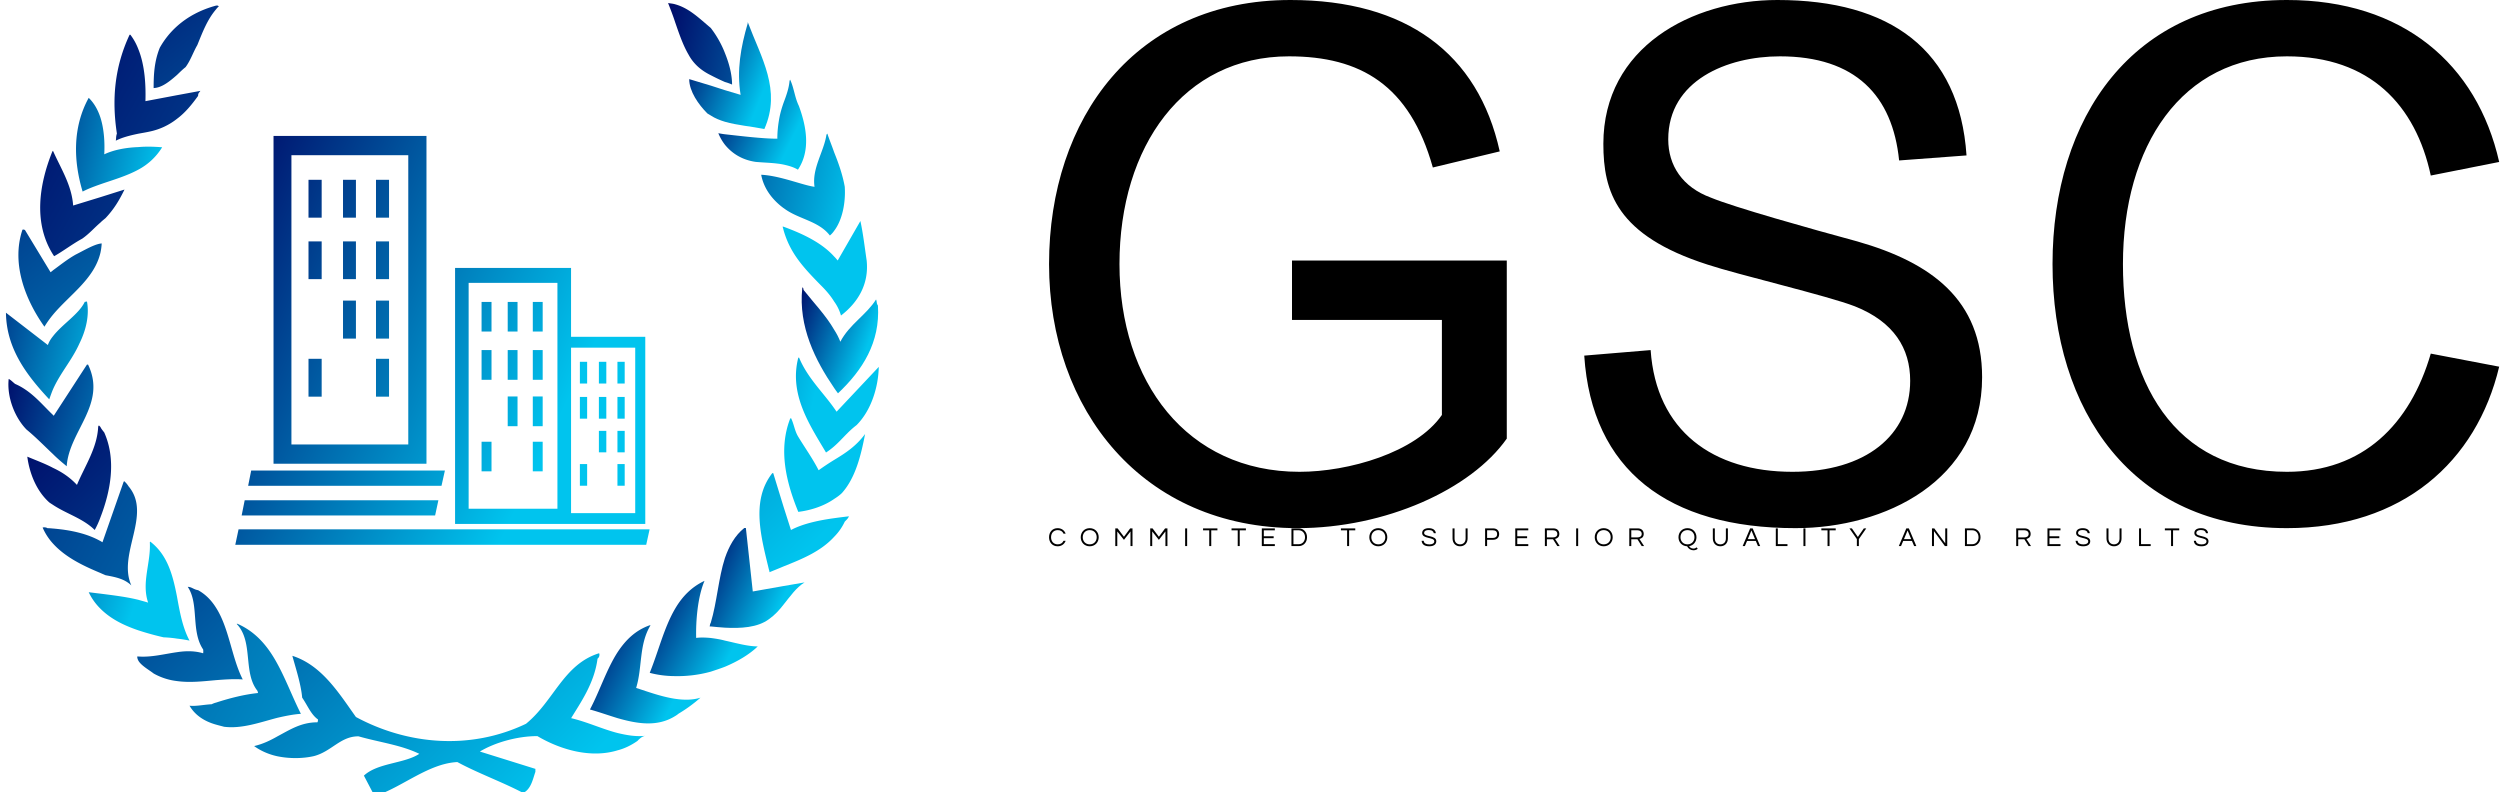 <svg xmlns="http://www.w3.org/2000/svg" data-v-423bf9ae="" viewBox="0 0 284 90" class="iconLeftSlogan"><g data-v-423bf9ae="" id="10520a2d-33ae-4957-9507-b8ab718c69a9" fill="#000000" transform="matrix(5.714,0,0,5.714,115.173,-1.2)"><path d="M2.10 5.46C2.10 3.12 3.37 1.33 5.47 1.33C6.89 1.33 7.87 1.90 8.33 3.54L9.66 3.22C9.23 1.27 7.80 0.21 5.50 0.21C2.42 0.21 0.70 2.56 0.70 5.46C0.70 8.36 2.56 10.71 5.64 10.71C7.39 10.71 9.09 9.94 9.80 8.93L9.80 5.39L5.53 5.39L5.53 6.57L8.51 6.57L8.51 8.46C7.99 9.21 6.65 9.59 5.68 9.59C3.44 9.59 2.10 7.80 2.10 5.46ZM11.34 7.28C11.49 9.56 13.01 10.71 15.54 10.71C17.32 10.71 19.25 9.77 19.25 7.71C19.25 6.17 18.24 5.43 16.77 5.01C15.81 4.75 14.32 4.33 13.86 4.14C13.29 3.93 13.01 3.50 13.01 2.98C13.01 1.81 14.18 1.33 15.23 1.33C16.73 1.33 17.47 2.11 17.60 3.40L18.94 3.30C18.80 1.20 17.42 0.21 15.18 0.21C13.48 0.21 11.72 1.15 11.72 3.07C11.72 4.02 11.98 4.89 13.79 5.47C14.39 5.67 16.18 6.09 16.72 6.30C17.50 6.61 17.82 7.14 17.82 7.78C17.82 8.86 16.94 9.59 15.48 9.59C13.90 9.59 12.77 8.78 12.66 7.17L11.34 7.28ZM22.05 5.46C22.05 3.12 23.21 1.33 25.31 1.33C26.96 1.33 27.87 2.30 28.17 3.70L29.53 3.43C29.09 1.48 27.61 0.21 25.31 0.21C22.23 0.21 20.65 2.56 20.65 5.46C20.65 8.36 22.23 10.71 25.31 10.71C27.61 10.71 29.08 9.39 29.53 7.50L28.17 7.24C27.76 8.65 26.82 9.59 25.31 9.59C23.07 9.59 22.05 7.80 22.05 5.46Z"></path></g><defs data-v-423bf9ae=""><linearGradient data-v-423bf9ae="" gradientTransform="rotate(25)" id="2ee261e0-e8e7-4582-b63c-f8f97bfc95c6" x1="0%" y1="0%" x2="100%" y2="0%"><stop data-v-423bf9ae="" offset="0%" style="stop-color: rgb(0, 10, 104); stop-opacity: 1;"></stop><stop data-v-423bf9ae="" offset="100%" style="stop-color: rgb(0, 196, 238); stop-opacity: 1;"></stop></linearGradient></defs><g data-v-423bf9ae="" id="2e5743a9-986e-4371-aae0-f60a82c0b917" transform="matrix(1.154,0,0,1.154,-1.935,-5.825)" stroke="none" fill="url(#2ee261e0-e8e7-4582-b63c-f8f97bfc95c6)"><path d="M78.809 21.249c-.875-.179-1.825-.179-2.747-.266-1.318-.189-2.32-.822-3.023-1.688a4.755 4.755 0 0 1-.65-1.134c.201.035.443.082.65.104 1.733.195 3.754.437 5.159.437 0-.673.069-1.341.201-2.049.098-.519.248-1.014.409-1.475.276-.73.524-1.416.593-2.165l.052-.126c.386.794.449 1.738.864 2.585.749 2.039 1.174 4.381-.092 6.281-.437-.262-.91-.39-1.416-.504z"></path><path d="M73.04 17.034c-.483-.145-.979-.34-1.393-.616-.132-.074-.253-.156-.334-.201-.87-.869-1.791-2.177-1.791-3.381l2.125.64 1.393.449 1.543.461c-.397-2.424.018-4.704.697-7.03l.006-.133c1.324 3.535 3.334 6.668 1.635 10.525-1.25-.253-2.649-.358-3.881-.714z"></path><path d="M71.646 12.451c-.898-.443-1.669-1.06-2.188-2.026-.553-.939-.938-2.085-1.324-3.202-.213-.656-.46-1.283-.691-1.876.23.04.478.057.691.121 1.388.385 2.36 1.369 3.512 2.332.006.022.034.034.058.079.483.634.985 1.48 1.335 2.391.415 1.024.703 2.112.703 3.103a4.906 4.906 0 0 0-.703-.253 22.23 22.23 0 0 1-1.393-.669zM83.369 28.231c-1.071-1.403-2.982-1.594-4.376-2.572-.057-.035-.121-.093-.184-.127-1.077-.794-1.947-1.906-2.2-3.281.714.034 1.462.189 2.2.38 1.197.311 2.297.702 3.051.806-.276-1.813.933-3.472 1.174-5.136l.086-.104c.202.609.455 1.215.668 1.836.42 1.042.829 2.177 1.048 3.403.098 1.509-.219 3.253-1.048 4.336a2.09 2.09 0 0 1-.419.459zM83.789 48.988a6.992 6.992 0 0 1-.8.605c-1.595-2.695-3.656-5.712-2.729-9.334h.081c.806 1.952 2.361 3.427 3.449 4.97.086.114.161.235.242.345l4.151-4.41c-.041 1.958-.72 4.261-2.188 5.734-.888.674-1.417 1.399-2.206 2.09z"></path><path d="M84.169 43.766c-.138-.156-.248-.352-.38-.529-1.848-2.701-3.529-6.029-3.138-9.817l.035-.098s.092.098.092.265c.99 1.255 2.211 2.522 3.011 3.915.242.374.455.771.61 1.187.91-1.733 2.562-2.632 3.518-4.163.104.201 0 .328.185.604.23 3.615-1.515 6.362-3.933 8.636z"></path><path d="M84.463 36.109a4.35 4.35 0 0 0-.674-1.383c-.351-.575-.818-1.111-1.33-1.617-1.716-1.75-3.005-3.138-3.65-5.412-.023-.115-.069-.242-.092-.346.023.007.069.007.069.007 1.992.725 3.812 1.616 5.003 2.94.132.128.236.26.352.392l2.234-3.886c.271 1.261.409 2.481.616 3.886.247 2.361-.893 4.163-2.528 5.419zM21.101 9.485c-.403.686-.657 1.498-1.157 2.171-.294.23-.57.507-.846.771-.749.656-1.492 1.255-2.298 1.29 0-1.29.058-2.62.605-3.967a8.25 8.25 0 0 1 1.693-2.118c1.059-.95 2.36-1.631 3.846-2.033.052 0 .075 0 .092-.023l.19.081c-.092.092-.196.195-.282.311-.859 1.013-1.308 2.199-1.843 3.517zM6.897 31.653c.737-.53 1.359-1.048 2.217-1.538.743-.369 1.779-.99 2.447-1.088.046-.012.086-.012.127-.012a5.605 5.605 0 0 1-.127.927c-.616 2.58-3.017 4.111-4.664 6.08a9.78 9.78 0 0 0-.846 1.186C4.283 34.727 2.74 31.123 3.88 27.68l.058-.046.19.046 2.528 4.169c.092-.076.166-.122.241-.196z"></path><path d="M6.897 38.141c.938-1.204 2.545-2.165 3.121-3.374l.219-.041c.253 1.33-.092 2.827-.731 4.111-.737 1.664-1.872 2.879-2.608 4.525-.138.323-.248.65-.374.996-2.24-2.396-4.22-5.003-4.261-8.526l4.128 3.184c.103-.328.31-.633.506-.875zM15.303 19.527c.817-.075 1.624-.035 2.337.017a6.112 6.112 0 0 1-2.337 2.199c-1.163.634-2.499 1.014-3.743 1.446-.599.213-1.203.432-1.75.719-.91-3.028-.996-6.333.599-9.229.536.518.904 1.186 1.151 1.934.38 1.187.438 2.551.38 3.627.991-.465 2.188-.667 3.363-.713z"></path><path d="M19.098 14.419l2.303-.426c-.098.178-.219.178-.225.495-.616.853-1.255 1.646-2.078 2.257a6.441 6.441 0 0 1-2.672 1.25c-.386.086-.749.144-1.123.213-.83.173-1.606.368-2.228.69.052-.23 0-.363.109-.702-.518-3.403-.219-6.575 1.25-9.73h.075c.323.421.593.91.795 1.445.633 1.571.737 3.506.69 5.095l3.104-.587zM13.933 23.707c-.529 1.076-1.025 1.917-1.871 2.815-.172.144-.351.282-.501.438-.581.489-1.071 1.076-1.785 1.578-.944.512-1.9 1.243-2.764 1.727-.058-.063-.081-.109-.115-.161-1.906-3.022-1.428-6.759-.069-10.139l.069-.08v.017c.783 1.763 1.843 3.373 1.98 5.378l2.683-.823 2.373-.75zM6.356 57.042c.195 0 .345.018.541.034 1.716.145 3.339.49 4.664 1.233.069.034.127.074.202.12l2.067-5.907.058-.115c.138.115.299.276.438.507 2.349 2.781-1.117 6.656.282 9.766-.674-.652-1.531-.818-2.545-1.008-.172-.075-.351-.15-.501-.22-1.785-.742-3.466-1.571-4.664-2.89a5.607 5.607 0 0 1-1.025-1.583.642.642 0 0 1 .483.063zM22.512 74.373c.138-.068.288-.126.432-.161 1.364-.443 2.77-.801 4.128-.943 0 0 0-.099-.058-.226-1.439-1.812-.368-4.835-2.038-6.575l.058-.022c1.876.818 3.051 2.286 3.961 3.973.852 1.562 1.503 3.322 2.303 4.899-.749.047-1.543.214-2.303.387-1.727.448-3.501 1.11-5.263.886-.288-.08-.541-.139-.789-.212-1.123-.312-2.056-.91-2.608-1.86.668.067 1.359-.1 2.177-.146zM83.789 54.165c-.996.696-2.297 1.123-3.529 1.271-1.192-2.913-1.981-6.114-.806-9.159l.086-.081c.299.604.363 1.277.72 1.854.679 1.117 1.399 2.113 2.003 3.288a25.489 25.489 0 0 1 1.526-1.014c1.105-.668 2.148-1.336 3.046-2.551-.415 2.183-.967 4.341-2.28 5.81-.23.224-.484.403-.766.582z"></path><path d="M15.303 64.095c.328.099.65.173.956.276-.673-1.992.282-3.926.167-5.941l.04-.068c1.716 1.318 2.223 3.321 2.632 5.406.276 1.525.552 3.068 1.238 4.341a12.695 12.695 0 0 0-1.238-.196c-.42-.068-.864-.108-1.313-.126a27.93 27.93 0 0 1-2.481-.686c-1.474-.501-2.747-1.14-3.743-2.136a5.722 5.722 0 0 1-1.151-1.618c.345.041.748.093 1.151.139 1.243.161 2.567.316 3.742.609zM3.161 42.838c1.635.715 2.602 1.987 3.736 3.063.035.018.052.052.058.093l3.282-5.056h.109c1.883 3.91-1.882 6.534-2.102 10.007-.455-.374-.91-.754-1.347-1.192-.846-.794-1.693-1.669-2.614-2.424-1.152-1.181-1.946-3.201-1.75-4.98.23.115.368.282.628.489z"></path><path d="M9.252 52.782c.766-1.836 2.009-3.661 2.09-5.745l.069-.115.115.115.035.04c.086.179.19.305.38.547 1.186 2.672.645 5.711-.38 8.36a8.832 8.832 0 0 1-.559 1.237c-1.169-1.151-2.746-1.571-4.105-2.47-.138-.092-.242-.15-.374-.248-1.272-1.14-1.946-2.879-2.159-4.502.887.374 1.745.685 2.533 1.105.864.404 1.646.916 2.355 1.676zM15.303 69.674c1.278.093 2.539-.247 3.794-.425.846-.128 1.71-.15 2.579.108a1.378 1.378 0 0 0 0-.374c-1.232-1.819-.375-4.485-1.52-6.166.391 0 .57.259 1.019.327.754.421 1.318 1.009 1.768 1.728 1.295 2.021 1.549 4.958 2.631 7.06-.835-.063-1.728 0-2.631.069-1.267.114-2.574.27-3.846.091a6.088 6.088 0 0 1-2.298-.747c-.426-.335-1.214-.767-1.497-1.255-.081-.156-.127-.307-.11-.421.031 0 .053 0 .111.005zM77.427 61.378s0-.116-.052-.236c-.766-3.189-1.802-6.811.328-9.518h.092l1.014 3.306.731 2.291c1.221-.65 2.867-.973 4.249-1.163a46.076 46.076 0 0 1 1.462-.184c-.115.229-.161.264-.415.523a5.331 5.331 0 0 1-1.048 1.497c-1.307 1.428-3.104 2.165-4.98 2.913-.454.197-.92.376-1.381.571zM32.921 76.152c.057-.087.057-.184.057-.282-.685-.483-1.013-1.353-1.555-2.146-.126-1.389-.667-2.995-.967-4.118 2.896.928 4.565 3.646 6.258 6.023 5.095 2.747 11.279 3.282 16.743.668 2.752-2.246 3.679-5.832 7.174-6.938.029.023.046.023.046.023.028.224-.018.374-.179.507-.311 2.446-1.722 4.394-2.597 5.855 1.583.374 3.057 1.07 4.571 1.462.904.214 1.779.374 2.724.276-.271.052-.478.196-.772.507-.622.431-1.267.748-1.952.921-2.562.789-5.521 0-7.894-1.399-2.009 0-4.226.649-5.66 1.52l5.464 1.705v.293c-.259.736-.426 1.703-1.203 2.078-2.056-1.082-4.439-1.936-6.478-3.041-2.769.133-5.314 2.355-7.842 3.254-.242-.092-.443-.127-.466-.213l-.893-1.705c1.359-1.271 3.973-1.174 5.453-2.146-1.813-.881-3.956-1.141-5.977-1.722-1.779-.022-2.66 1.498-4.404 1.947-1.083.246-2.372.264-3.581.016-.841-.178-1.658-.535-2.297-1.006.886-.207 1.606-.565 2.297-.957 1.23-.651 2.324-1.382 3.93-1.382z"></path><path d="M73.04 66.836c-.483-.028-.979-.081-1.393-.121h-.109c.023-.133.035-.248.109-.368.61-2.01.754-4.398 1.393-6.368.403-1.163.979-2.216 1.9-2.953h.161l.68 6.247 3.029-.536 2.067-.357c-.823.508-1.399 1.354-2.067 2.183-.403.524-.864 1.036-1.434 1.434-1.124.839-2.793.92-4.336.839z"></path><path d="M65.636 71.281c.857-2.101 1.405-4.444 2.499-6.31.685-1.169 1.595-2.131 2.896-2.746-.68 1.589-.864 3.943-.824 5.619.449-.058.938-.04 1.439.006.46.062.933.132 1.393.259 1.14.247 2.24.57 3.23.57-.846.817-1.998 1.484-3.23 2.004-.449.173-.921.327-1.393.483a12.212 12.212 0 0 1-3.512.438c-.857 0-1.71-.11-2.498-.323z"></path><path d="M59.751 74.891c.956-1.802 1.635-3.956 2.723-5.642.783-1.187 1.745-2.148 3.161-2.649h.081c-1.158 1.912-.789 4.128-1.417 6.167 1.198.392 2.533.875 3.834 1.07.887.132 1.739.132 2.504-.114a14.492 14.492 0 0 1-2.159 1.576 2.497 2.497 0 0 1-.346.242c-1.756 1.094-3.719.755-5.66.202-.907-.276-1.84-.61-2.721-.852z"></path><g><path d="M28.603 18.426h15.056v32.271H28.603V18.426zm3.443 4.32v3.73h1.296v-3.73h-1.296zm0 17.623v3.726h1.296v-3.726h-1.296zm6.644 0v3.726h1.284v-3.726H38.69zm0-5.729v3.743h1.284V34.64H38.69zm-3.247 0v3.743h1.272V34.64h-1.272zm-3.397-5.826v3.713h1.296v-3.713h-1.296zm6.644 0v3.713h1.284v-3.713H38.69zm-3.247 0v3.713h1.272v-3.713h-1.272zm3.247-6.068v3.73h1.284v-3.73H38.69zm-3.247 0v3.73h1.272v-3.73h-1.272zm-5.078-2.419v28.471h11.503V20.327H30.365zM24.838 58.677H65.29l.334-1.52H25.16l-.322 1.52zm1.266-5.808h19.035l.334-1.503H26.404l-.3 1.503zm-.639 2.919h19.046l.322-1.497H25.765l-.3 1.497zM46.474 31.421h11.417v6.783h7.307v18.418H46.474V31.421zm11.418 7.854v16.288h6.316V39.275h-6.316zm.869 1.388v2.142h.714v-2.142h-.714zm0 10.07v2.13h.714v-2.13h-.714zm3.697 0v2.13h.714v-2.13h-.714zm0-3.271v2.113h.714v-2.113h-.714zm-1.826 0v2.113h.731v-2.113h-.731zm-1.871-3.339v2.136h.714v-2.136h-.714zm3.697 0v2.136h.714v-2.136h-.714zm-1.826 0v2.136h.731v-2.136h-.731zm1.826-3.46v2.142h.714v-2.142h-.714zm-1.826 0v2.142h.731v-2.142h-.731zm-11.549-5.896v2.919h.979v-2.919h-.979zm0 13.766v2.914h.979v-2.914h-.979zm5.043 0v2.914h.973v-2.914h-.973zm0-4.455v2.924h.973v-2.924h-.973zm-2.47 0v2.924h.967v-2.924h-.967zm-2.573-4.567v2.925h.979v-2.925h-.979zm5.043 0v2.925h.973v-2.925h-.973zm-2.47 0v2.925h.967v-2.925h-.967zm2.47-4.744v2.919h.973v-2.919h-.973zm-2.47 0v2.919h.967v-2.919h-.967zm-3.846-1.871v22.229h8.74V32.896h-8.74z"></path></g></g><g data-v-423bf9ae="" id="68a2aa20-83f1-431d-a3ed-075367cd90de" fill="#000000" transform="matrix(0.217,0,0,0.217,119.053,59.544)"><path d="M5.11 10.57C2.86 10.57 1.60 8.93 1.60 6.85C1.60 4.76 2.86 3.12 5.11 3.12C6.64 3.12 7.64 3.85 8.12 4.98L9.23 4.98C8.64 3.29 7.13 2.10 5.03 2.10C2.24 2.10 0.55 4.21 0.55 6.85C0.55 9.48 2.24 11.59 5.03 11.59C7.13 11.59 8.64 10.40 9.23 8.71L8.12 8.71C7.64 9.84 6.64 10.57 5.11 10.57ZM21.84 2.10C19.03 2.10 17.14 4.21 17.14 6.85C17.14 9.48 19.03 11.59 21.84 11.59C24.65 11.59 26.54 9.48 26.54 6.85C26.54 4.21 24.65 2.10 21.84 2.10ZM21.84 10.57C19.59 10.57 18.19 8.93 18.19 6.85C18.19 4.76 19.59 3.12 21.84 3.12C24.09 3.12 25.49 4.76 25.49 6.85C25.49 8.93 24.09 10.57 21.84 10.57ZM43.02 2.21L39.76 6.61L36.44 2.21L35.22 2.21L35.22 11.48L36.27 11.48L36.27 3.81L39.76 8.22L43.19 3.81L43.19 11.48L44.24 11.48L44.24 2.21ZM61.31 2.21L58.04 6.61L54.73 2.21L53.51 2.21L53.51 11.48L54.56 11.48L54.56 3.81L58.04 8.22L61.47 3.81L61.47 11.48L62.52 11.48L62.52 2.21ZM72.84 2.21L71.79 2.21L71.79 11.48L72.84 11.48ZM88.69 2.21L81.17 2.21L81.17 3.22L84.41 3.22L84.41 11.48L85.46 11.48L85.46 3.22L88.69 3.22ZM103.60 2.21L96.08 2.21L96.08 3.22L99.32 3.22L99.32 11.48L100.37 11.48L100.37 3.22L103.60 3.22ZM118.75 3.22L118.75 2.21L111.93 2.21L111.93 11.48L118.75 11.48L118.75 10.47L112.98 10.47L112.98 7.35L118.13 7.35L118.13 6.33L112.98 6.33L112.98 3.22ZM131.35 2.21L127.44 2.21L127.44 11.48L131.35 11.48C133.56 11.48 135.60 9.74 135.60 6.85C135.60 3.95 133.56 2.21 131.35 2.21ZM131.31 10.49L128.49 10.49L128.49 3.21L131.31 3.21C133.28 3.21 134.55 4.86 134.55 6.85C134.55 8.83 133.28 10.49 131.31 10.49ZM160.86 2.21L153.34 2.21L153.34 3.22L156.58 3.22L156.58 11.48L157.63 11.48L157.63 3.22L160.86 3.22ZM172.91 2.10C170.10 2.10 168.21 4.21 168.21 6.85C168.21 9.48 170.10 11.59 172.91 11.59C175.73 11.59 177.62 9.48 177.62 6.85C177.62 4.21 175.73 2.10 172.91 2.10ZM172.91 10.57C170.66 10.57 169.26 8.93 169.26 6.85C169.26 4.76 170.66 3.12 172.91 3.12C175.17 3.12 176.57 4.76 176.57 6.85C176.57 8.93 175.17 10.57 172.91 10.57ZM196.90 4.65C196.90 4.03 197.26 3.08 199.36 3.08C201.05 3.08 201.84 3.82 201.95 4.75L203.03 4.75C202.94 3.36 201.82 2.10 199.36 2.10C197.04 2.10 195.87 3.15 195.87 4.66C195.87 7.84 202.22 6.69 202.22 8.96C202.22 10.05 201.24 10.60 199.67 10.60C198.06 10.60 196.76 10.05 196.69 8.71L195.59 8.71C195.73 10.37 196.85 11.59 199.60 11.59C201.88 11.59 203.27 10.64 203.27 8.92C203.27 5.68 196.90 6.80 196.90 4.65ZM218.61 2.21L218.61 7.52C218.61 9.67 217.18 10.57 215.71 10.57C214.24 10.57 212.83 9.67 212.83 7.52L212.83 2.21L211.78 2.21L211.78 7.49C211.78 9.95 213.40 11.59 215.71 11.59C218.04 11.59 219.66 9.94 219.66 7.49L219.66 2.21ZM229.87 8.18L232.99 8.18C234.96 8.18 236.18 7.03 236.18 5.19C236.18 3.37 234.96 2.21 232.99 2.21L228.82 2.21L228.82 11.48L229.87 11.48ZM232.92 3.21C234.37 3.21 235.13 3.96 235.13 5.19C235.13 6.44 234.37 7.20 232.92 7.20L229.87 7.20L229.87 3.21ZM251.43 3.22L251.43 2.21L244.61 2.21L244.61 11.48L251.43 11.48L251.43 10.47L245.66 10.47L245.66 7.35L250.81 7.35L250.81 6.33L245.66 6.33L245.66 3.22ZM261.17 7.92L264.39 7.92L266.63 11.48L267.88 11.48L265.44 7.74C266.48 7.50 267.68 6.90 267.68 5.11C267.68 3.35 266.46 2.21 264.56 2.21L260.12 2.21L260.12 11.48L261.17 11.48ZM261.17 3.21L264.43 3.21C265.75 3.21 266.63 3.93 266.63 5.11C266.63 6.55 265.37 6.93 264.38 6.93L261.17 6.93ZM277.54 2.21L276.49 2.21L276.49 11.48L277.54 11.48ZM290.92 2.10C288.11 2.10 286.22 4.21 286.22 6.85C286.22 9.48 288.11 11.59 290.92 11.59C293.73 11.59 295.62 9.48 295.62 6.85C295.62 4.21 293.73 2.10 290.92 2.10ZM290.92 10.57C288.67 10.57 287.27 8.93 287.27 6.85C287.27 4.76 288.67 3.12 290.92 3.12C293.17 3.12 294.57 4.76 294.57 6.85C294.57 8.93 293.17 10.57 290.92 10.57ZM305.35 7.92L308.57 7.92L310.81 11.48L312.06 11.48L309.62 7.74C310.66 7.50 311.86 6.90 311.86 5.11C311.86 3.35 310.65 2.21 308.74 2.21L304.30 2.21L304.30 11.48L305.35 11.48ZM305.35 3.21L308.62 3.21C309.93 3.21 310.81 3.93 310.81 5.11C310.81 6.55 309.55 6.93 308.56 6.93L305.35 6.93ZM339.57 12.15C339.08 12.54 338.55 12.78 337.88 12.78C336.59 12.78 335.92 12.03 335.64 11.51C337.93 11.13 339.47 9.20 339.47 6.85C339.47 4.21 337.58 2.10 334.77 2.10C331.95 2.10 330.06 4.21 330.06 6.85C330.06 9.42 331.87 11.48 334.57 11.58C335.17 12.82 336.48 13.68 337.86 13.68C338.76 13.68 339.47 13.43 340.13 12.91ZM334.77 10.57C332.51 10.57 331.11 8.93 331.11 6.85C331.11 4.76 332.51 3.12 334.77 3.12C337.02 3.12 338.42 4.76 338.42 6.85C338.42 8.93 337.02 10.57 334.77 10.57ZM354.87 2.21L354.87 7.52C354.87 9.67 353.44 10.57 351.97 10.57C350.50 10.57 349.09 9.67 349.09 7.52L349.09 2.21L348.04 2.21L348.04 7.49C348.04 9.95 349.66 11.59 351.97 11.59C354.30 11.59 355.92 9.94 355.92 7.49L355.92 2.21ZM368.90 2.21L367.58 2.21L363.65 11.48L364.81 11.48L365.95 8.79L370.54 8.79L371.67 11.48L372.83 11.48ZM366.35 7.83L368.24 3.30L370.13 7.83ZM381.01 2.21L381.01 11.48L387.11 11.48L387.11 10.47L382.06 10.47L382.06 2.21ZM396.52 2.21L395.47 2.21L395.47 11.48L396.52 11.48ZM412.37 2.21L404.85 2.21L404.85 3.22L408.09 3.22L408.09 11.48L409.14 11.48L409.14 3.22L412.37 3.22ZM424.49 7.81L428.37 2.21L427.10 2.21L423.96 6.72L420.83 2.21L419.55 2.21L423.44 7.81L423.44 11.48L424.49 11.48ZM450.65 2.21L449.33 2.21L445.40 11.48L446.56 11.48L447.69 8.79L452.28 8.79L453.42 11.48L454.58 11.48ZM448.10 7.83L449.99 3.30L451.88 7.83ZM469.70 2.21L469.70 10.01L463.97 2.21L462.76 2.21L462.76 11.48L463.81 11.48L463.81 3.65L469.53 11.48L470.75 11.48L470.75 2.21ZM483.92 2.21L480.02 2.21L480.02 11.48L483.92 11.48C486.14 11.48 488.18 9.74 488.18 6.85C488.18 3.95 486.14 2.21 483.92 2.21ZM483.88 10.49L481.07 10.49L481.07 3.21L483.88 3.21C485.86 3.21 487.13 4.86 487.13 6.85C487.13 8.83 485.86 10.49 483.88 10.49ZM507.91 7.92L511.13 7.92L513.37 11.48L514.61 11.48L512.18 7.74C513.21 7.50 514.42 6.90 514.42 5.11C514.42 3.35 513.20 2.21 511.29 2.21L506.86 2.21L506.86 11.48L507.91 11.48ZM507.91 3.21L511.17 3.21C512.48 3.21 513.37 3.93 513.37 5.11C513.37 6.55 512.11 6.93 511.11 6.93L507.91 6.93ZM530.04 3.22L530.04 2.21L523.22 2.21L523.22 11.48L530.04 11.48L530.04 10.47L524.27 10.47L524.27 7.35L529.42 7.35L529.42 6.33L524.27 6.33L524.27 3.22ZM539.24 4.65C539.24 4.03 539.60 3.08 541.70 3.08C543.40 3.08 544.18 3.82 544.29 4.75L545.37 4.75C545.29 3.36 544.17 2.10 541.70 2.10C539.38 2.10 538.22 3.15 538.22 4.66C538.22 7.84 544.56 6.69 544.56 8.96C544.56 10.05 543.58 10.60 542.01 10.60C540.40 10.60 539.10 10.05 539.03 8.71L537.94 8.71C538.08 10.37 539.20 11.59 541.94 11.59C544.22 11.59 545.61 10.64 545.61 8.92C545.61 5.68 539.24 6.80 539.24 4.65ZM560.95 2.21L560.95 7.52C560.95 9.67 559.52 10.57 558.05 10.57C556.58 10.57 555.17 9.67 555.17 7.52L555.17 2.21L554.12 2.21L554.12 7.49C554.12 9.95 555.74 11.59 558.05 11.59C560.38 11.59 562.00 9.94 562.00 7.49L562.00 2.21ZM571.16 2.21L571.16 11.48L577.26 11.48L577.26 10.47L572.21 10.47L572.21 2.21ZM592.20 2.21L584.68 2.21L584.68 3.22L587.92 3.22L587.92 11.48L588.97 11.48L588.97 3.22L592.20 3.22ZM601.15 4.65C601.15 4.03 601.51 3.08 603.61 3.08C605.30 3.08 606.09 3.82 606.20 4.75L607.28 4.75C607.19 3.36 606.07 2.10 603.61 2.10C601.29 2.10 600.12 3.15 600.12 4.66C600.12 7.84 606.47 6.69 606.47 8.96C606.47 10.05 605.49 10.60 603.92 10.60C602.31 10.60 601.01 10.05 600.94 8.71L599.84 8.71C599.98 10.37 601.10 11.59 603.85 11.59C606.13 11.59 607.52 10.64 607.52 8.92C607.52 5.68 601.15 6.80 601.15 4.65Z"></path></g></svg>